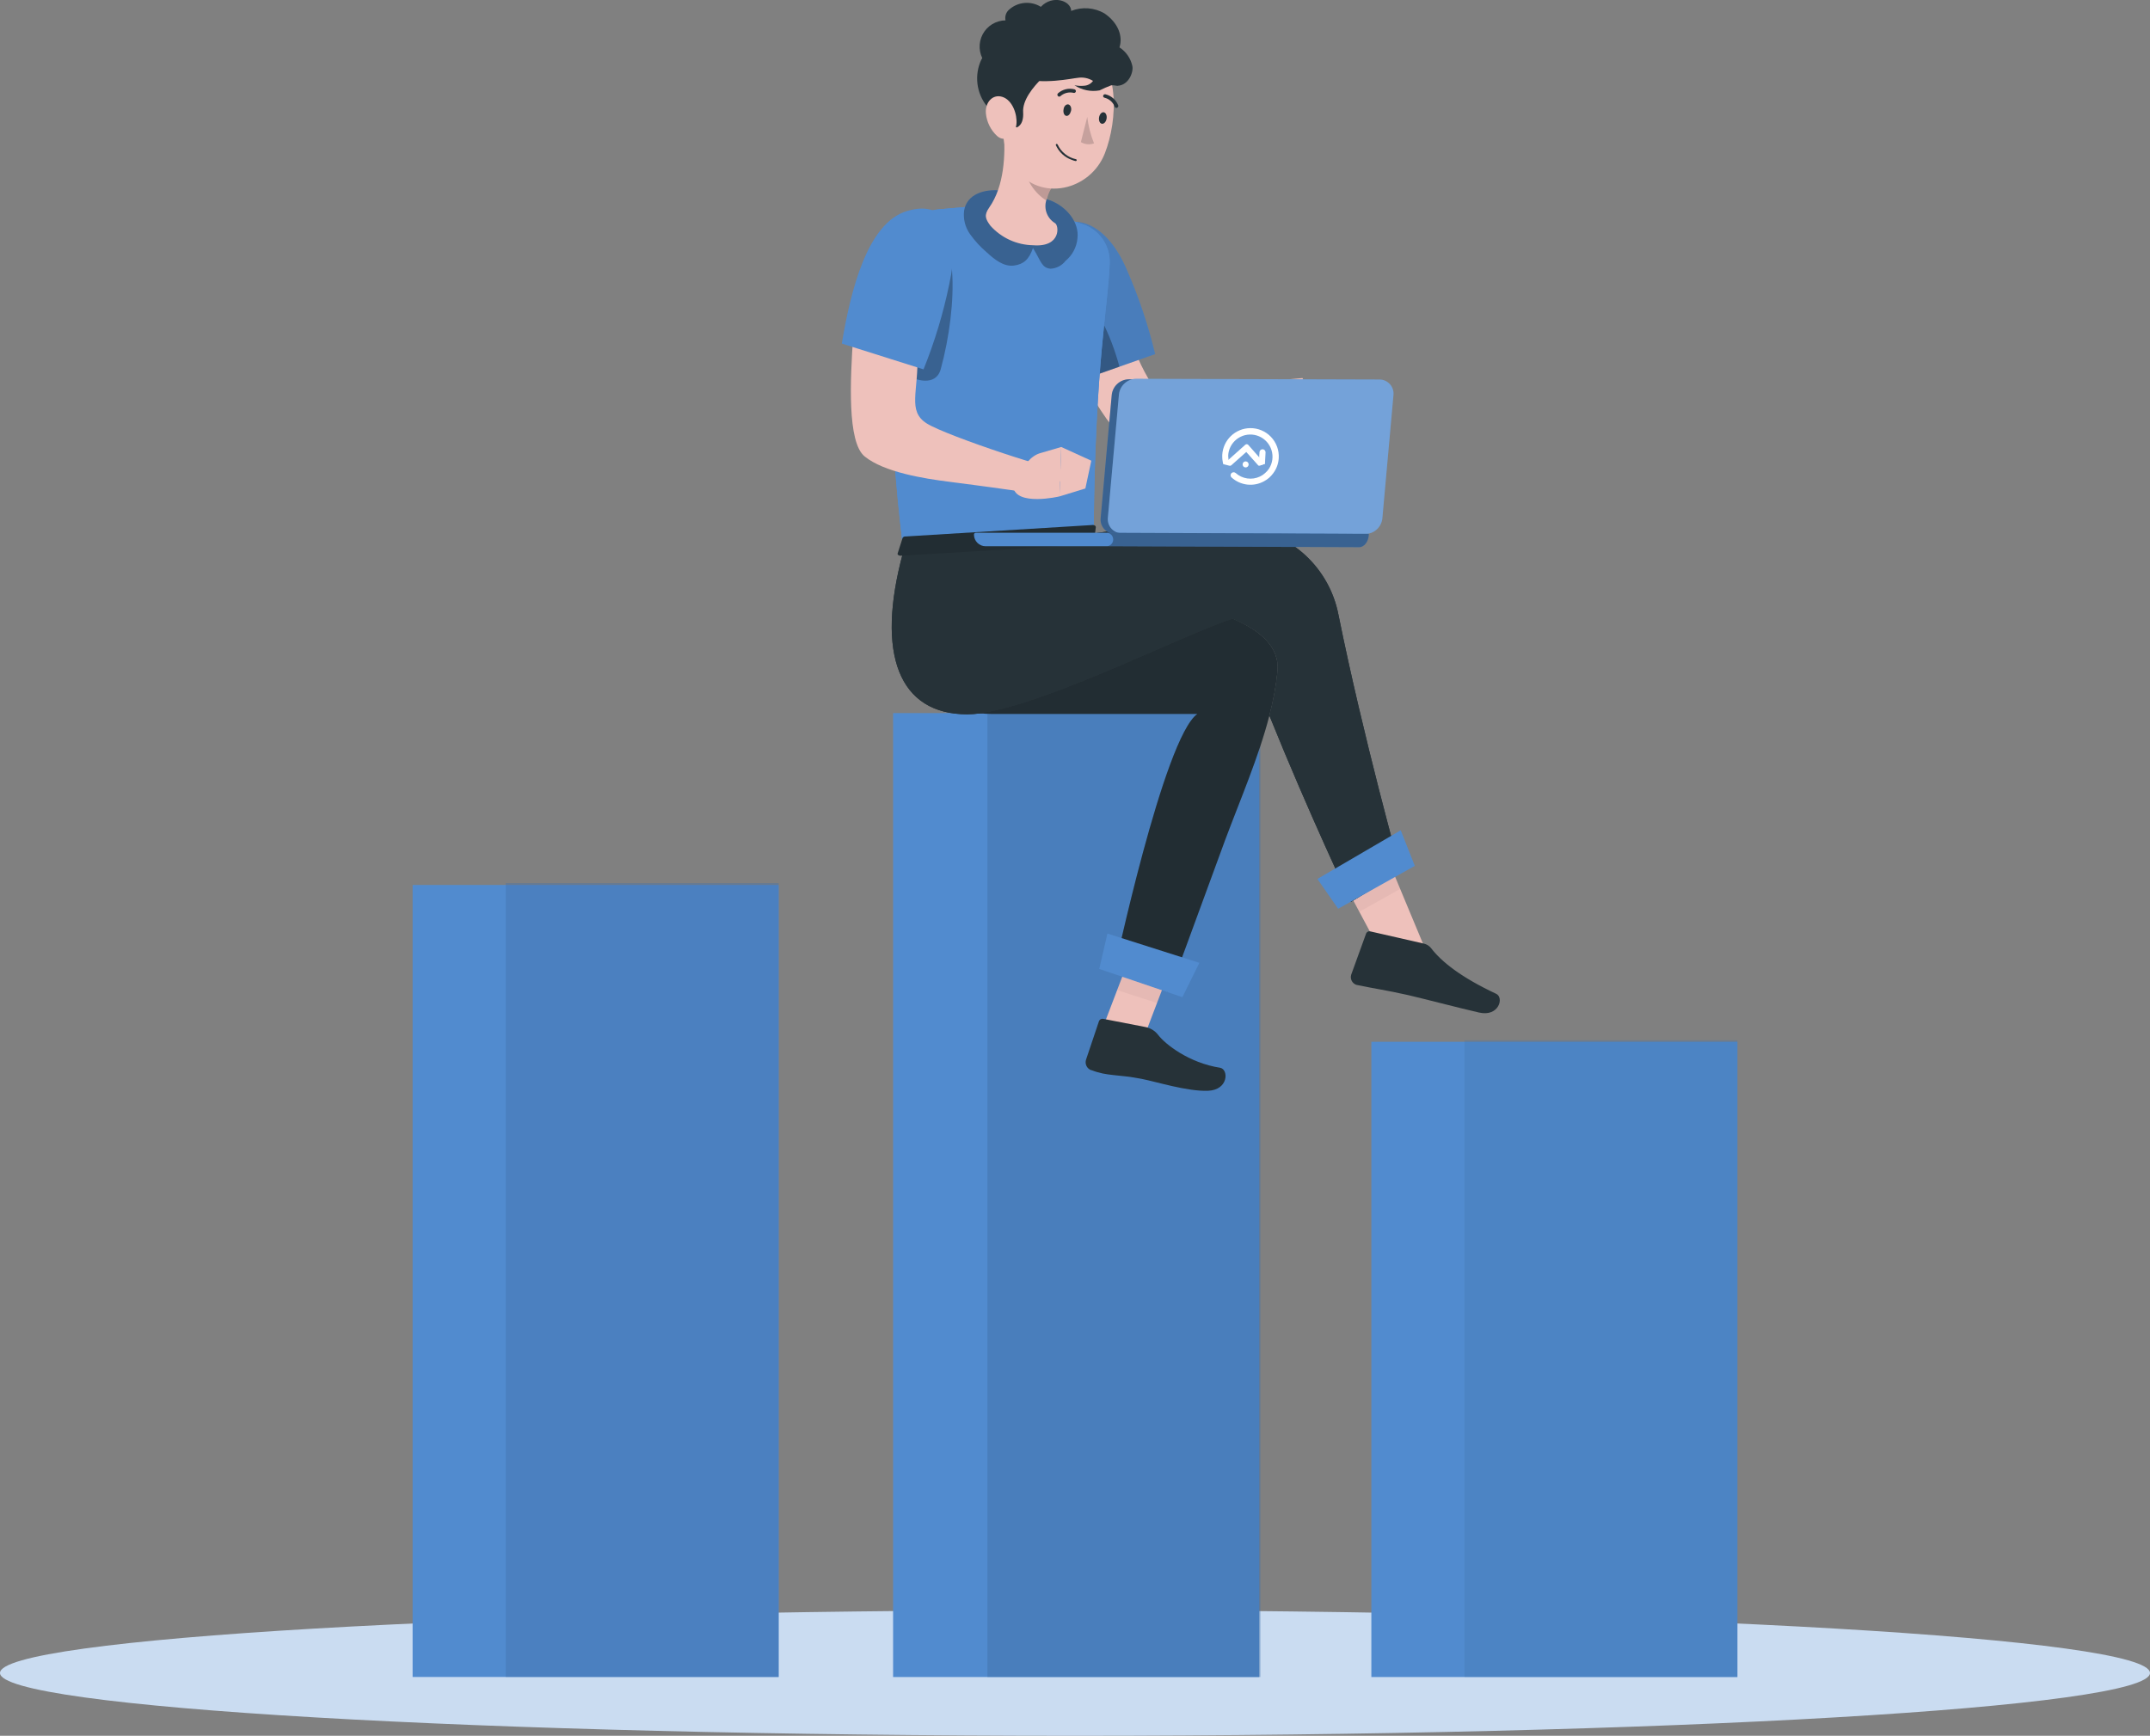 <svg width="400" height="323" viewBox="0 0 400 323" fill="none" xmlns="http://www.w3.org/2000/svg">
<rect x="0" y="0" width="400" height="323" fill="#808080" stroke="none"/>
<g clip-path="url(#clip0_6123_107827)">
<path d="M200 323C310.457 323 400 317.767 400 311.312C400 304.857 310.457 299.625 200 299.625C89.543 299.625 0 304.857 0 311.312C0 317.767 89.543 323 200 323Z" fill="#CADCF1"/>
<path d="M234.257 132.694H166.156V312.066H234.257V132.694Z" fill="#518BCF"/>
<path opacity="0.5" d="M234.484 132.694H183.703V312.066H234.484V132.694Z" fill="#4272AA"/>
<path d="M323.237 193.858H255.137V312.066H323.237V193.858Z" fill="#518BCF"/>
<path opacity="0.3" d="M323.238 193.569H272.457V312.066H323.238V193.569Z" fill="#4272AA"/>
<path d="M144.866 164.68H76.766V312.056H144.866V164.68Z" fill="#518BCF"/>
<path opacity="0.4" d="M144.867 164.329H94.086V312.066H144.867V164.329Z" fill="#4272AA"/>
<path d="M194.84 50.829C195.108 52.109 195.366 53.224 195.665 54.391C195.964 55.558 196.284 56.652 196.624 57.829C197.295 60.09 198.068 62.341 198.925 64.623C200.636 69.362 202.978 73.849 205.887 77.962C206.744 79.111 207.697 80.185 208.734 81.173C209.898 82.29 211.223 83.227 212.664 83.951C215.429 85.297 218.499 85.891 221.566 85.675C224.251 85.489 226.889 84.869 229.375 83.837C230.546 83.359 231.69 82.814 232.799 82.206C233.354 81.891 233.892 81.547 234.409 81.173C234.924 80.791 235.44 80.471 236.018 80.048L233.264 75.185L231.82 75.567L230.303 75.928C229.272 76.156 228.24 76.352 227.209 76.486C225.348 76.771 223.458 76.81 221.587 76.599C220.089 76.447 218.651 75.93 217.399 75.092C216.859 74.704 216.362 74.261 215.914 73.77C215.366 73.117 214.863 72.427 214.408 71.706C213.361 70.06 212.447 68.334 211.674 66.543C210.828 64.674 210.086 62.702 209.384 60.679C208.683 58.655 208.054 56.549 207.424 54.484L206.537 51.386C206.259 50.354 205.949 49.26 205.733 48.361L194.84 50.829Z" fill="#EEC1BB"/>
<path d="M193.903 44.572C198.586 38.615 205.683 40.793 209.675 50.271C211.881 55.313 213.634 60.54 214.915 65.893L198.266 71.747C193.892 62.795 189.096 50.674 193.903 44.572Z" fill="#518BCF"/>
<path opacity="0.1" d="M193.903 44.572C198.586 38.615 205.683 40.793 209.675 50.271C211.881 55.313 213.634 60.54 214.915 65.893L198.266 71.747C193.892 62.795 189.096 50.674 193.903 44.572Z" fill="black"/>
<path opacity="0.3" d="M200.856 54.535C199.495 53.606 196.679 59.027 195.379 65.407C196.297 67.638 197.277 69.775 198.257 71.757L208.273 68.236C206.633 62.238 203.94 56.6 200.856 54.535Z" fill="black"/>
<path d="M234.112 72.738L237.753 70.745L239.032 78.881C239.032 78.881 232.946 82.557 231.203 79.521L231.389 77.456C231.487 76.523 231.78 75.62 232.249 74.807C232.718 73.994 233.353 73.289 234.112 72.738Z" fill="#EEC1BB"/>
<path d="M242.323 70.353L245.511 76.888L238.991 78.892L237.723 70.756L242.323 70.353Z" fill="#EEC1BB"/>
<path d="M193.809 39.244L185.309 38.016L174.695 38.945C173.084 39.086 171.563 39.752 170.367 40.841C169.171 41.93 168.365 43.383 168.072 44.975C166.882 52.732 166.176 60.556 165.958 68.402C165.587 77.229 166.566 90.259 168.021 102.029L203.484 97.734C203.825 66.76 206.166 57.168 206.455 48.96C206.513 47.347 206.039 45.76 205.107 44.443C204.175 43.126 202.837 42.152 201.298 41.671L193.809 39.244Z" fill="#518BCF"/>
<path d="M204.555 192.846L212.095 194.932L218.862 177.194L211.332 175.098L204.555 192.846Z" fill="#EEC1BB"/>
<path d="M215.47 192.578C214.874 191.801 214.009 191.275 213.046 191.101L205.279 189.594C205.106 189.554 204.924 189.581 204.769 189.669C204.614 189.757 204.498 189.899 204.443 190.069L202.061 197.162C201.928 197.551 201.953 197.976 202.131 198.347C202.308 198.718 202.624 199.004 203.01 199.144H203.092C205.96 200.28 207.899 199.887 212.376 200.755C215.13 201.292 220.927 203.129 224.754 202.975C228.581 202.82 228.622 198.979 226.992 198.69C221.216 197.792 216.791 194.322 215.47 192.578Z" fill="#263238"/>
<g opacity="0.2">
<path opacity="0.2" d="M218.863 177.194L215.263 186.641L207.836 184.245L211.322 175.098L218.863 177.194Z" fill="black"/>
</g>
<path d="M237.687 124.857C237.404 127.668 236.893 130.451 236.16 133.179C234.17 140.881 230.766 148.728 227.908 156.379C222.379 171.494 217.531 184.627 217.531 184.627L207.216 181.055C207.216 181.055 216.5 137.319 222.761 132.849H184.368C183.651 132.849 182.934 132.801 182.223 132.704C188.835 131.847 199.139 127.769 208.702 123.691C217.15 120.077 225.051 116.463 229.332 115.1C234.572 117.341 238.089 120.449 237.687 124.857Z" fill="#263238"/>
<path opacity="0.1" d="M237.687 124.857C237.404 127.668 236.893 130.451 236.16 133.179C234.17 140.881 230.766 148.728 227.908 156.379C222.379 171.494 217.531 184.627 217.531 184.627L207.216 181.055C207.216 181.055 216.5 137.319 222.761 132.849H184.368C183.651 132.849 182.934 132.801 182.223 132.704C188.835 131.847 199.139 127.769 208.702 123.691C217.15 120.077 225.051 116.463 229.332 115.1C234.572 117.341 238.089 120.449 237.687 124.857Z" fill="black"/>
<path opacity="0.6" d="M229.342 115.142C225.051 116.536 217.15 120.118 208.712 123.732C199.15 127.81 188.845 131.889 182.233 132.746C171.093 131.259 166.905 117.971 178.551 102.649C186.112 102.649 193.714 109.876 193.714 109.876C193.714 109.876 216.572 109.763 229.342 115.142Z" fill="black"/>
<path d="M257.134 177.586H265.571L256.731 156.379L250.996 166.115L257.134 177.586Z" fill="#EEC1BB"/>
<path d="M264.879 175.583L254.966 173.322C254.798 173.276 254.619 173.297 254.465 173.379C254.312 173.462 254.196 173.6 254.141 173.766L251.377 181.396C251.265 181.783 251.31 182.199 251.503 182.553C251.697 182.907 252.022 183.17 252.408 183.285H252.46C255.936 184.018 257.617 184.194 262.001 185.175C264.683 185.794 271.47 187.57 275.174 188.417C278.877 189.263 279.846 185.629 278.371 184.937C271.77 181.84 268.18 178.949 266.261 176.45C265.917 176.007 265.428 175.699 264.879 175.583Z" fill="#263238"/>
<g opacity="0.2">
<path opacity="0.2" d="M256.731 156.389L260.496 165.413L252.894 169.667L250.996 166.125L256.731 156.389Z" fill="black"/>
</g>
<path d="M260.608 162.202L251.324 167.829C251.324 167.829 243.578 151.547 236.171 133.179C236.904 130.451 237.415 127.668 237.698 124.857C238.1 120.449 234.604 117.341 229.363 115.152C225.072 116.546 217.171 120.129 208.733 123.742C199.171 127.821 188.866 131.899 182.254 132.756C181.495 132.858 180.73 132.913 179.964 132.921C167.256 132.921 162.872 121.77 167.999 102.855C175.56 102.855 188.505 102.04 188.505 102.04C188.505 102.04 213.489 96.031 231.468 98.075C235.734 98.578 239.731 100.424 242.882 103.346C246.034 106.269 248.177 110.117 249.003 114.336C253.635 137.299 260.608 162.202 260.608 162.202Z" fill="#263238"/>
<path d="M260.608 162.202L251.324 167.829C251.324 167.829 243.578 151.547 236.171 133.179C236.904 130.451 237.415 127.668 237.698 124.857C238.1 120.449 234.604 117.341 229.363 115.152C225.072 116.546 217.171 120.129 208.733 123.742C199.171 127.821 188.866 131.899 182.254 132.756C181.495 132.858 180.73 132.913 179.964 132.921C167.256 132.921 162.872 121.77 167.999 102.855C175.56 102.855 188.505 102.04 188.505 102.04C188.505 102.04 213.489 96.031 231.468 98.075C235.734 98.578 239.731 100.424 242.882 103.346C246.034 106.269 248.177 110.117 249.003 114.336C253.635 137.299 260.608 162.202 260.608 162.202Z" fill="#263238"/>
<path d="M193.809 39.244L185.309 38.016L174.695 38.945C173.084 39.086 171.563 39.752 170.367 40.841C169.171 41.93 168.365 43.383 168.072 44.975C166.882 52.732 166.176 60.556 165.958 68.402C165.587 77.229 166.566 90.259 168.021 102.029L203.484 97.734C203.825 66.76 206.166 57.168 206.455 48.96C206.513 47.347 206.039 45.76 205.107 44.443C204.175 43.126 202.837 42.152 201.298 41.671L193.809 39.244Z" fill="#518BCF"/>
<path d="M167.938 100.068L167.02 102.948C166.906 103.165 167.154 103.403 167.536 103.413L202.937 101.296C203.226 101.296 203.474 101.162 203.494 100.976L203.876 98.085C203.876 97.879 203.649 97.703 203.339 97.693L168.505 99.83C168.398 99.816 168.289 99.83 168.189 99.872C168.09 99.914 168.003 99.981 167.938 100.068Z" fill="#263238"/>
<path opacity="0.1" d="M167.938 100.068L167.02 102.948C166.906 103.165 167.154 103.403 167.536 103.413L202.937 101.296C203.226 101.296 203.474 101.162 203.494 100.976L203.876 98.085C203.876 97.879 203.649 97.703 203.339 97.693L168.505 99.83C168.398 99.816 168.289 99.83 168.189 99.872C168.09 99.914 168.003 99.981 167.938 100.068Z" fill="black"/>
<path opacity="0.3" d="M171.528 42.084C178.593 40.845 178.243 56.92 175.024 68.68C174.096 72.088 170.073 70.663 168.712 69.775C164.245 66.925 162.739 47.225 171.528 42.084Z" fill="black"/>
<path d="M170.674 65.893C170.942 72.841 168.735 76.486 172.438 78.809C176.141 81.132 198.019 88.39 198.556 87.482C197.524 89.154 196.493 90.579 195.461 92.272C189.155 91.323 182.846 90.445 176.533 89.64C171.922 89.061 164.485 87.874 160.875 84.942C157.594 82.299 158.182 70.694 158.739 62.331C161.638 60.606 170.674 65.893 170.674 65.893Z" fill="#EEC1BB"/>
<path d="M168.785 39.255C176.006 37.117 178.801 42.941 176.594 52.945C175.481 58.341 173.883 63.625 171.818 68.732L156.613 63.931C158.264 54.112 161.338 41.444 168.785 39.255Z" fill="#518BCF"/>
<path d="M179.368 39.203C179.175 40.746 179.569 42.305 180.472 43.571C181.36 44.819 182.4 45.953 183.566 46.947C185 48.258 186.713 49.672 188.652 49.414C190.436 49.177 191.457 48.279 192.18 46.152C193.706 48.619 193.778 49.848 195.46 50.003C196.005 49.974 196.537 49.826 197.019 49.572C197.502 49.317 197.923 48.96 198.255 48.526C198.874 48.016 199.387 47.389 199.764 46.68C200.141 45.972 200.375 45.196 200.452 44.397C200.855 41.299 198.327 38.388 195.377 37.283C192.374 36.276 189.254 35.659 186.094 35.445C183.339 35.156 179.874 36.013 179.368 39.203Z" fill="#518BCF"/>
<path opacity="0.3" d="M179.368 39.203C179.175 40.746 179.569 42.305 180.472 43.571C181.36 44.819 182.4 45.953 183.566 46.947C185 48.258 186.713 49.672 188.652 49.414C190.436 49.177 191.457 48.279 192.18 46.152C193.706 48.619 193.778 49.848 195.46 50.003C196.005 49.974 196.537 49.826 197.019 49.572C197.502 49.317 197.923 48.96 198.255 48.526C198.874 48.016 199.387 47.389 199.764 46.68C200.141 45.972 200.375 45.196 200.452 44.397C200.855 41.299 198.327 38.388 195.377 37.283C192.374 36.276 189.254 35.659 186.094 35.445C183.339 35.156 179.874 36.013 179.368 39.203Z" fill="black"/>
<path d="M186.756 24.222L190.603 28.672L195.833 34.722C195.365 35.371 195.016 36.098 194.802 36.87C194.446 37.688 194.397 38.608 194.664 39.459C194.931 40.311 195.496 41.038 196.256 41.506C197.05 41.877 197.463 46.059 192.202 45.636C190.702 45.61 189.223 45.274 187.859 44.651C186.494 44.027 185.272 43.129 184.27 42.011C183.31 40.721 183.053 40.029 184.043 38.615C186.849 34.619 187.076 28.827 186.756 24.222Z" fill="#EEC1BB"/>
<path opacity="0.2" d="M194.573 33.225L191.272 28.858C191.272 28.982 191.189 29.126 191.148 29.271C190.986 29.887 190.876 30.515 190.818 31.15C190.622 33.318 192.654 36.095 194.634 37.283L194.789 36.849C195.034 36.115 195.381 35.42 195.821 34.784C195.846 34.748 195.878 34.717 195.913 34.691L194.573 33.225Z" fill="black"/>
<path d="M187.115 16.034C186.517 23.21 185.856 27.392 188.93 31.46C193.582 37.654 202.845 35.445 205.548 28.548C207.982 22.353 208.488 11.646 201.907 7.898C199.589 6.618 196.859 6.311 194.315 7.044C191.772 7.778 189.623 9.493 188.342 11.812C187.621 13.109 187.202 14.552 187.115 16.034Z" fill="#EEC1BB"/>
<path d="M186.062 22.384L189.156 23.716C190.188 23.282 190.425 22.033 190.353 20.897C190.043 16.52 197.934 11.171 197.934 11.171C197.934 11.171 189.589 8.425 187.083 8.012C186.206 7.867 183.05 10.16 182.565 11.11C181.916 12.503 181.669 14.051 181.851 15.577C182.033 17.104 182.638 18.55 183.596 19.751C184.331 20.707 185.157 21.589 186.062 22.384Z" fill="#263238"/>
<path d="M183.421 21.093C183.575 22.696 184.308 24.187 185.484 25.285C187.011 26.689 188.878 25.162 189.105 23.117C189.29 21.3 188.372 18.646 186.516 18.037C184.659 17.428 183.246 19.09 183.421 21.093Z" fill="#EEC1BB"/>
<path d="M197.874 20.34C197.76 20.928 197.977 21.476 198.359 21.558C198.74 21.641 199.101 21.238 199.256 20.649C199.411 20.061 199.143 19.514 198.761 19.431C198.379 19.349 197.936 19.741 197.874 20.34Z" fill="#263238"/>
<path d="M204.487 21.796C204.374 22.394 204.59 22.942 204.982 23.024C205.374 23.107 205.756 22.694 205.869 22.116C205.983 21.538 205.756 20.98 205.374 20.897C204.993 20.815 204.601 21.207 204.487 21.796Z" fill="#263238"/>
<path d="M202.28 21.765C202.487 23.45 202.91 25.102 203.538 26.679C203.139 26.823 202.712 26.877 202.289 26.836C201.867 26.795 201.458 26.66 201.094 26.442L202.28 21.765Z" fill="#C6A19D"/>
<path d="M199.42 29.756C198.763 29.528 198.159 29.167 197.646 28.697C197.134 28.226 196.723 27.655 196.439 27.02C196.421 26.977 196.421 26.93 196.439 26.887C196.456 26.845 196.489 26.811 196.532 26.793C196.577 26.778 196.626 26.781 196.67 26.8C196.713 26.819 196.748 26.853 196.769 26.896C197.086 27.581 197.558 28.184 198.147 28.657C198.735 29.13 199.425 29.46 200.162 29.622C200.186 29.624 200.208 29.631 200.228 29.643C200.249 29.654 200.266 29.669 200.281 29.688C200.295 29.706 200.306 29.727 200.312 29.749C200.318 29.771 200.32 29.795 200.317 29.818C200.31 29.866 200.284 29.908 200.245 29.937C200.207 29.966 200.159 29.979 200.111 29.973C199.874 29.922 199.643 29.85 199.42 29.756Z" fill="#263238"/>
<path d="M196.965 17.965C196.907 17.953 196.856 17.92 196.821 17.872C196.756 17.806 196.719 17.717 196.719 17.624C196.719 17.532 196.756 17.442 196.821 17.377C197.234 17.005 197.733 16.741 198.274 16.61C198.814 16.478 199.378 16.483 199.916 16.623C200.004 16.649 200.079 16.71 200.123 16.791C200.168 16.872 200.178 16.968 200.153 17.056C200.122 17.144 200.059 17.216 199.976 17.256C199.893 17.297 199.797 17.303 199.709 17.273C199.287 17.176 198.849 17.181 198.429 17.287C198.009 17.393 197.621 17.597 197.296 17.883C197.254 17.926 197.201 17.957 197.142 17.971C197.084 17.986 197.023 17.984 196.965 17.965Z" fill="#263238"/>
<path d="M205.238 17.975C205.223 17.918 205.223 17.857 205.238 17.8C205.25 17.755 205.271 17.713 205.299 17.676C205.328 17.639 205.363 17.608 205.403 17.585C205.444 17.562 205.488 17.547 205.534 17.542C205.58 17.536 205.627 17.54 205.672 17.552C206.204 17.679 206.698 17.933 207.111 18.293C207.524 18.652 207.844 19.107 208.044 19.617C208.07 19.707 208.06 19.804 208.015 19.887C207.971 19.97 207.896 20.032 207.807 20.061C207.718 20.087 207.623 20.076 207.541 20.032C207.46 19.987 207.4 19.912 207.374 19.823C207.214 19.418 206.96 19.057 206.631 18.771C206.302 18.485 205.909 18.283 205.486 18.182C205.431 18.171 205.379 18.146 205.336 18.11C205.293 18.074 205.259 18.028 205.238 17.975Z" fill="#263238"/>
<path d="M207.424 99.324L252.686 99.459C253.475 99.445 254.233 99.145 254.816 98.612C255.399 98.08 255.768 97.353 255.853 96.567L257.916 73.626C257.956 73.256 257.916 72.881 257.8 72.528C257.685 72.174 257.495 71.849 257.245 71.573C256.994 71.298 256.688 71.079 256.347 70.931C256.006 70.783 255.637 70.709 255.265 70.714L210.002 70.58C209.212 70.596 208.455 70.899 207.872 71.433C207.289 71.967 206.921 72.695 206.836 73.481L204.773 96.413C204.733 96.783 204.773 97.157 204.888 97.511C205.004 97.865 205.194 98.19 205.444 98.465C205.695 98.74 206.001 98.959 206.342 99.107C206.683 99.255 207.052 99.329 207.424 99.324Z" fill="#518BCF"/>
<path opacity="0.3" d="M207.424 99.324L252.686 99.459C253.475 99.445 254.233 99.145 254.816 98.612C255.399 98.08 255.768 97.353 255.853 96.567L257.916 73.626C257.956 73.256 257.916 72.881 257.8 72.528C257.685 72.174 257.495 71.849 257.245 71.573C256.994 71.298 256.688 71.079 256.347 70.931C256.006 70.783 255.637 70.709 255.265 70.714L210.002 70.58C209.212 70.596 208.455 70.899 207.872 71.433C207.289 71.967 206.921 72.695 206.836 73.481L204.773 96.413C204.733 96.783 204.773 97.157 204.888 97.511C205.004 97.865 205.194 98.19 205.444 98.465C205.695 98.74 206.001 98.959 206.342 99.107C206.683 99.255 207.052 99.329 207.424 99.324Z" fill="black"/>
<path d="M208.754 99.231L254.017 99.365C254.808 99.352 255.566 99.05 256.15 98.516C256.733 97.981 257.101 97.251 257.184 96.464L259.247 73.533C259.288 73.163 259.25 72.789 259.135 72.436C259.021 72.082 258.832 71.756 258.583 71.481C258.333 71.206 258.028 70.987 257.687 70.838C257.346 70.69 256.978 70.616 256.606 70.621L211.343 70.487C210.554 70.505 209.798 70.809 209.215 71.342C208.633 71.876 208.264 72.603 208.177 73.388L206.114 96.32C206.073 96.689 206.111 97.064 206.225 97.417C206.34 97.771 206.528 98.096 206.778 98.372C207.028 98.647 207.333 98.866 207.674 99.014C208.014 99.163 208.383 99.237 208.754 99.231Z" fill="#518BCF"/>
<path opacity="0.2" d="M208.754 99.231L254.017 99.365C254.808 99.352 255.566 99.05 256.15 98.516C256.733 97.981 257.101 97.251 257.184 96.464L259.247 73.533C259.288 73.163 259.25 72.789 259.135 72.436C259.021 72.082 258.832 71.756 258.583 71.481C258.333 71.206 258.028 70.987 257.687 70.838C257.346 70.69 256.978 70.616 256.606 70.621L211.343 70.487C210.554 70.505 209.798 70.809 209.215 71.342C208.633 71.876 208.264 72.603 208.177 73.388L206.114 96.32C206.073 96.689 206.111 97.064 206.225 97.417C206.34 97.771 206.528 98.096 206.778 98.372C207.028 98.647 207.333 98.866 207.674 99.014C208.014 99.163 208.383 99.237 208.754 99.231Z" fill="white"/>
<path d="M254.667 99.335C254.667 100.708 253.852 101.823 252.862 101.823L206.145 101.637C205.639 101.637 205.227 101.079 205.227 100.398C205.227 99.717 205.639 99.138 206.145 99.138L254.667 99.335Z" fill="#518BCF"/>
<path opacity="0.3" d="M254.667 99.335C254.667 100.708 253.852 101.823 252.862 101.823L206.145 101.637C205.639 101.637 205.227 101.079 205.227 100.398C205.227 99.717 205.639 99.138 206.145 99.138L254.667 99.335Z" fill="black"/>
<path d="M205.856 101.647H183.369C182.795 101.647 182.244 101.419 181.838 101.012C181.432 100.606 181.203 100.054 181.203 99.479C181.202 99.435 181.209 99.391 181.225 99.35C181.241 99.308 181.265 99.271 181.296 99.239C181.327 99.207 181.364 99.182 181.405 99.165C181.445 99.147 181.489 99.138 181.533 99.138H205.856C206.021 99.138 206.184 99.171 206.336 99.234C206.489 99.298 206.627 99.391 206.743 99.508C206.859 99.625 206.95 99.764 207.013 99.917C207.075 100.07 207.106 100.233 207.105 100.398C207.105 100.729 206.973 101.047 206.739 101.281C206.505 101.516 206.187 101.647 205.856 101.647Z" fill="#518BCF"/>
<path d="M193.708 84.271L197.442 83.176L197.101 92.376C197.101 92.376 188.994 94.286 188.488 90.548L189.52 88.535C190.417 86.8 191.655 84.777 193.708 84.271Z" fill="#EEC1BB"/>
<path d="M203.033 85.727L201.929 90.899L197.102 92.376L197.442 83.176L203.033 85.727Z" fill="#EEC1BB"/>
<path d="M204.508 180.301L219.98 185.557L223.137 179.166L206.034 173.724L204.508 180.301Z" fill="#518BCF"/>
<path d="M248.956 169.109L263.221 161.128L260.601 154.5L245.098 163.555L248.956 169.109Z" fill="#518BCF"/>
<path d="M207.93 15.962C210.055 15.838 210.922 13.329 210.664 12.255C210.349 10.839 209.49 9.604 208.271 8.817C208.952 6.752 208.034 4.233 205.475 2.488C204.545 1.95 203.505 1.629 202.433 1.55C201.361 1.472 200.285 1.637 199.286 2.034C199.286 0.165 195.851 -1.063 193.644 1.27C192.734 0.707 191.667 0.454 190.601 0.549C189.536 0.644 188.53 1.081 187.733 1.797C187.455 2.039 187.248 2.352 187.132 2.703C187.015 3.053 186.995 3.428 187.073 3.789C186.196 3.8 185.337 4.047 184.588 4.506C183.839 4.964 183.228 5.616 182.818 6.393C182.408 7.169 182.216 8.043 182.26 8.92C182.305 9.797 182.585 10.646 183.071 11.378C183.762 12.41 185.402 12.41 186.64 12.142C186.982 12.73 187.442 13.242 187.99 13.645C188.539 14.049 189.164 14.335 189.827 14.486C193.902 15.838 199.503 14.568 200.493 14.486C201.483 14.321 202.499 14.523 203.351 15.053C203.164 15.314 202.922 15.529 202.642 15.684C202.362 15.84 202.051 15.931 201.731 15.952C201.118 16.014 200.499 15.982 199.895 15.859C201.275 16.77 202.952 17.114 204.578 16.819C205.276 16.468 205.992 16.154 206.724 15.88C207.219 15.807 207.982 16.034 207.93 15.962Z" fill="#263238"/>
<path d="M235.451 84.219L235.338 86.284L234.472 86.584C234.44 86.594 234.406 86.596 234.374 86.59C234.341 86.584 234.31 86.57 234.284 86.55C234.257 86.53 234.236 86.504 234.222 86.474C234.208 86.443 234.202 86.41 234.203 86.377L234.327 84.126C234.338 83.977 234.406 83.839 234.518 83.74C234.63 83.642 234.777 83.591 234.925 83.6C235.001 83.605 235.075 83.625 235.142 83.659C235.21 83.693 235.27 83.741 235.319 83.798C235.368 83.856 235.405 83.923 235.428 83.995C235.45 84.068 235.459 84.144 235.451 84.219Z" fill="white"/>
<path d="M232.552 79.666C231.224 79.692 229.955 80.22 228.999 81.142C228.043 82.065 227.47 83.315 227.395 84.642C227.395 84.777 227.395 84.921 227.395 85.055C227.396 85.326 227.423 85.596 227.477 85.861C227.477 86.036 227.549 86.212 227.591 86.387L228.684 86.098C228.628 85.912 228.586 85.723 228.56 85.53C228.528 85.336 228.51 85.139 228.509 84.942C228.509 84.859 228.509 84.777 228.509 84.694C228.52 84.446 228.558 84.201 228.622 83.961C228.77 83.382 229.042 82.843 229.419 82.38C229.795 81.917 230.268 81.541 230.804 81.278C231.339 81.015 231.926 80.872 232.522 80.858C233.119 80.844 233.711 80.96 234.259 81.197C234.806 81.435 235.296 81.788 235.693 82.233C236.091 82.678 236.388 83.204 236.563 83.775C236.738 84.346 236.788 84.948 236.708 85.54C236.628 86.132 236.421 86.699 236.1 87.203C235.891 87.52 235.638 87.805 235.347 88.05C235.065 88.307 234.745 88.52 234.399 88.679C233.665 89.024 232.847 89.146 232.045 89.028C231.244 88.911 230.494 88.56 229.891 88.019C229.786 87.928 229.652 87.879 229.514 87.879C229.376 87.879 229.243 87.928 229.138 88.019C229.079 88.071 229.031 88.135 228.999 88.207C228.966 88.279 228.949 88.358 228.949 88.437C228.949 88.516 228.966 88.594 228.999 88.666C229.031 88.738 229.079 88.803 229.138 88.855C229.947 89.587 230.965 90.047 232.049 90.171C233.133 90.295 234.229 90.077 235.182 89.547C235.514 89.368 235.826 89.153 236.111 88.907C236.394 88.656 236.65 88.375 236.874 88.07C237.491 87.251 237.85 86.266 237.906 85.241C237.948 84.516 237.841 83.79 237.59 83.109C237.339 82.427 236.95 81.805 236.447 81.282C235.944 80.758 235.339 80.344 234.668 80.066C233.998 79.788 233.278 79.652 232.552 79.666Z" fill="white"/>
<path opacity="0.36" d="M235.369 85.644V86.305L234.503 86.604C234.471 86.614 234.437 86.616 234.405 86.611C234.372 86.605 234.341 86.591 234.315 86.571C234.289 86.551 234.267 86.524 234.254 86.494C234.24 86.464 234.233 86.431 234.235 86.398L234.348 84.457L235.369 85.644Z" fill="white"/>
<path d="M235.339 86.305L234.308 86.656C234.271 86.669 234.23 86.671 234.192 86.662C234.154 86.653 234.119 86.633 234.091 86.604L231.863 84.106L229.078 86.584C229.037 86.624 228.985 86.653 228.929 86.668C228.873 86.682 228.814 86.682 228.758 86.666L227.613 86.387L228.583 85.53L231.677 82.763C231.75 82.695 231.846 82.657 231.946 82.657C232.045 82.657 232.141 82.695 232.214 82.763L235.339 86.305Z" fill="white"/>
<path d="M231.781 85.858L231.771 85.857C231.464 85.84 231.201 86.075 231.183 86.382L231.183 86.392C231.165 86.7 231.4 86.963 231.707 86.981L231.717 86.981C232.024 86.999 232.288 86.764 232.305 86.457L232.306 86.446C232.323 86.139 232.088 85.875 231.781 85.858Z" fill="white"/>
</g>
<defs>
<clipPath id="clip0_6123_107827">
<rect width="400" height="323" fill="white"/>
</clipPath>
</defs>
</svg>
